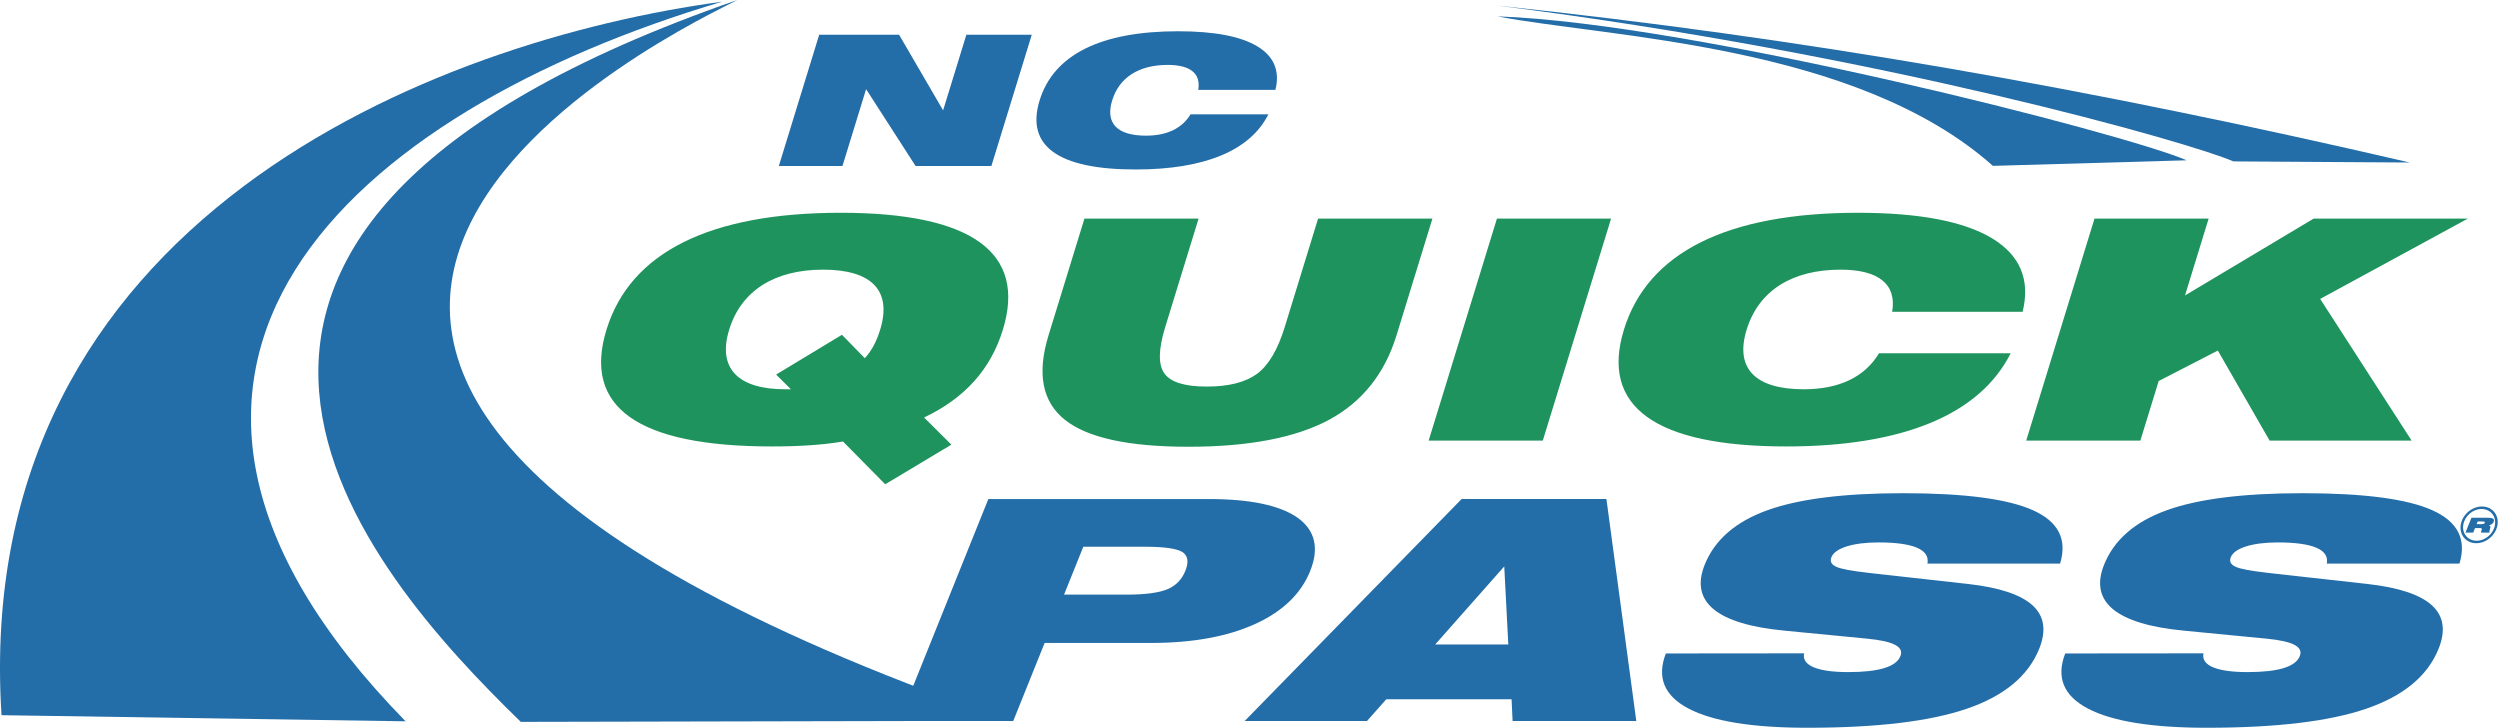 <?xml version="1.0" encoding="UTF-8" standalone="no"?>
<!-- Created with Inkscape (http://www.inkscape.org/) -->

<svg
   width="262.475mm"
   height="76.453mm"
   viewBox="0 0 262.475 76.453"
   version="1.1"
   id="svg1"
   xml:space="preserve"
   inkscape:version="1.3.2 (091e20e, 2023-11-25, custom)"
   sodipodi:docname="NCpasslogo.svg"
   xmlns:inkscape="http://www.inkscape.org/namespaces/inkscape"
   xmlns:sodipodi="http://sodipodi.sourceforge.net/DTD/sodipodi-0.dtd"
   xmlns="http://www.w3.org/2000/svg"
   xmlns:svg="http://www.w3.org/2000/svg"><sodipodi:namedview
     id="namedview1"
     pagecolor="#ffffff"
     bordercolor="#111111"
     borderopacity="1"
     inkscape:showpageshadow="0"
     inkscape:pageopacity="0"
     inkscape:pagecheckerboard="1"
     inkscape:deskcolor="#d1d1d1"
     inkscape:document-units="mm"
     inkscape:zoom="0.8004314"
     inkscape:cx="797.07018"
     inkscape:cy="286.72039"
     inkscape:window-width="3304"
     inkscape:window-height="1850"
     inkscape:window-x="44"
     inkscape:window-y="-12"
     inkscape:window-maximized="1"
     inkscape:current-layer="layer1" /><defs
     id="defs1" /><g
     inkscape:label="Layer 1"
     inkscape:groupmode="layer"
     id="layer1"
     transform="translate(19.91,-49.493)"><path
       style="font-stretch:expanded;font-size:21.992px;line-height:1.25;font-family:'Swis721 Blk BT';-inkscape-font-specification:'Swis721 Blk BT Expanded';fill:#236da8;stroke-width:1.833"
       d="m 77.365,77.101 v -9.299 l 6.668,9.299 H 90.938 V 61.219 h -5.96 v 9.149 L 78.846,61.219 H 71.566 V 77.101 Z m 37.326,-9.213 c -0.107,-2.287 -1.063,-4.038 -2.867,-5.262 -1.804,-1.213 -4.349,-1.825 -7.646,-1.825 -7.055,0 -10.684,2.835 -10.684,8.365 0,5.509 3.63,8.354 10.684,8.354 6.282,0 9.911,-2.276 10.556,-6.668 h -7.098 c -0.376,1.707 -1.557,2.577 -3.458,2.577 -2.631,0 -4.07,-1.503 -4.07,-4.263 0,-2.781 1.439,-4.295 4.07,-4.295 2.062,0 3.275,1.052 3.479,3.017 z"
       id="text1"
       transform="matrix(1.152,0,-0.267,0.868,0,0)"
       aria-label="NC" /><path
       style="font-stretch:expanded;font-size:37.178px;line-height:1.25;font-family:'Swis721 Blk BT';-inkscape-font-specification:'Swis721 Blk BT Expanded';fill:#1e935d;stroke-width:3.098"
       d="m 78.401,104.104 c -4.339,0 -6.771,-2.578 -6.771,-7.207 0,-4.702 2.433,-7.261 6.88,-7.261 4.448,0 6.88,2.56 6.88,7.261 0,1.47 -0.182,2.523 -0.599,3.449 l -2.741,-2.832 -4.883,4.811 1.761,1.779 z m 11.782,11.491 4.92,-4.792 -3.249,-3.286 c 3.177,-2.342 4.72,-5.827 4.72,-10.62 0,-9.349 -6.136,-14.141 -18.063,-14.141 -11.927,0 -18.063,4.792 -18.063,14.141 0,9.385 6.136,14.123 18.353,14.123 2.487,0 4.593,-0.182 6.336,-0.599 z M 100.893,83.464 v 14.105 c 0,4.629 1.289,8.042 3.849,10.22 2.56,2.178 6.553,3.268 12.018,3.268 5.5,0 9.512,-1.089 12.054,-3.249 2.523,-2.16 3.794,-5.573 3.794,-10.238 V 83.464 h -10.42 v 13.125 c 0,2.705 -0.399,4.593 -1.198,5.628 -0.817,1.035 -2.215,1.561 -4.23,1.561 -2.015,0 -3.413,-0.526 -4.23,-1.579 -0.817,-1.035 -1.234,-2.905 -1.234,-5.609 V 83.464 Z M 148.89,110.313 V 83.464 h -10.402 v 26.849 z m 40.119,-15.576 c -0.182,-3.867 -1.797,-6.826 -4.847,-8.895 -3.05,-2.051 -7.352,-3.086 -12.925,-3.086 -11.927,0 -18.063,4.792 -18.063,14.141 0,9.313 6.136,14.123 18.063,14.123 10.62,0 16.756,-3.849 17.845,-11.273 h -11.999 c -0.635,2.886 -2.632,4.357 -5.845,4.357 -4.448,0 -6.88,-2.541 -6.88,-7.207 0,-4.702 2.433,-7.261 6.88,-7.261 3.485,0 5.537,1.779 5.882,5.101 z m 14.341,15.576 v -7.207 l 4.538,-3.685 7.243,10.892 h 12.943 L 215.767,93.176 226.968,83.464 h -14.051 l -9.567,9.295 v -9.295 h -10.402 v 26.849 z"
       id="text2"
       transform="matrix(1.152,0,-0.267,0.868,0,0)"
       aria-label="QUICK" /><path
       style="font-stretch:expanded;font-size:37.178px;line-height:1.25;font-family:'Swis721 Blk BT';-inkscape-font-specification:'Swis721 Blk BT Expanded';fill:#236da8;stroke-width:3.098"
       d="m 124.455,123.153 c 1.688,0 2.868,0.218 3.522,0.635 0.635,0.436 0.962,1.198 0.962,2.269 0,1.071 -0.327,1.815 -0.962,2.233 -0.654,0.436 -1.833,0.654 -3.522,0.654 h -5.7 v -5.791 z m -5.7,21.076 v -9.44 h 9.676 c 3.794,0 6.735,-0.762 8.804,-2.287 2.051,-1.507 3.086,-3.649 3.086,-6.408 0,-2.777 -1.035,-4.92 -3.086,-6.444 -2.069,-1.507 -5.01,-2.269 -8.804,-2.269 h -20.078 v 26.849 z m 39.084,-18.698 3.231,9.44 h -6.662 z m -6.844,18.698 0.962,-2.632 h 11.418 l 0.89,2.632 h 11.273 l -10.856,-26.849 h -13.197 l -11.636,26.849 z m 24.761,-8.169 c 0.036,2.886 1.398,5.119 4.085,6.662 2.669,1.543 6.517,2.324 11.527,2.324 6.299,0 10.928,-0.762 13.851,-2.305 2.923,-1.543 4.393,-3.957 4.393,-7.243 0,-4.411 -2.905,-6.989 -8.841,-7.842 l -9.476,-1.343 c -1.616,-0.236 -2.687,-0.472 -3.195,-0.744 -0.526,-0.272 -0.781,-0.654 -0.781,-1.162 0,-1.089 1.416,-1.779 3.74,-1.779 3.195,0 4.974,0.871 5.246,2.56 h 12.09 c -0.218,-2.923 -1.688,-5.065 -4.411,-6.444 -2.723,-1.38 -6.88,-2.069 -12.471,-2.069 -5.392,0 -9.313,0.69 -11.763,2.069 -2.469,1.38 -3.703,3.576 -3.703,6.572 0,4.502 3.268,7.207 9.712,7.987 l 7.77,0.962 c 2.523,0.309 3.703,0.98 3.703,2.124 0,1.289 -1.38,1.924 -4.193,1.924 -2.814,0 -4.484,-0.817 -4.684,-2.269 z m 36.398,0 c 0.036,2.886 1.398,5.119 4.085,6.662 2.669,1.543 6.517,2.324 11.527,2.324 6.299,0 10.928,-0.762 13.851,-2.305 2.923,-1.543 4.393,-3.957 4.393,-7.243 0,-4.411 -2.905,-6.989 -8.841,-7.842 l -9.476,-1.343 c -1.616,-0.236 -2.687,-0.472 -3.195,-0.744 -0.526,-0.272 -0.781,-0.654 -0.781,-1.162 0,-1.089 1.416,-1.779 3.74,-1.779 3.195,0 4.974,0.871 5.246,2.56 h 12.09 c -0.218,-2.923 -1.688,-5.065 -4.411,-6.444 -2.723,-1.38 -6.88,-2.069 -12.471,-2.069 -5.392,0 -9.313,0.69 -11.763,2.069 -2.469,1.38 -3.703,3.576 -3.703,6.572 0,4.502 3.268,7.207 9.712,7.987 l 7.77,0.962 c 2.523,0.309 3.703,0.98 3.703,2.124 0,1.289 -1.38,1.924 -4.193,1.924 -2.814,0 -4.484,-0.817 -4.684,-2.269 z"
       id="text3"
       transform="matrix(1.152,0,-0.349,0.868,0,0)"
       aria-label="PASS" /><path
       style="font-variation-settings:normal;opacity:1;vector-effect:none;fill:#236da8;fill-opacity:1;stroke:none;stroke-width:0.5;stroke-linecap:round;stroke-linejoin:miter;stroke-miterlimit:4;stroke-dasharray:none;stroke-dashoffset:0;stroke-opacity:1;-inkscape-stroke:none;stop-color:#000000;stop-opacity:1"
       d="m 75.087,125.194 -40.319,0.088 C 18.639,109.601 -13.128,73.989 57.499,49.493 53.638,51.577 -23.508,86.861 85.021,124.814 Z"
       id="path3"
       sodipodi:nodetypes="ccccc" /><path
       style="font-variation-settings:normal;opacity:1;vector-effect:none;fill:#236da8;fill-opacity:1;stroke:none;stroke-width:0.5;stroke-linecap:round;stroke-linejoin:miter;stroke-miterlimit:4;stroke-dasharray:none;stroke-dashoffset:0;stroke-opacity:1;-inkscape-stroke:none;stop-color:#000000;stop-opacity:1"
       d="M 22.672,125.223 C -13.679,88.08 17.026,61.193 55.921,49.669 25.972,53.695 -23.059,72.46 -19.751,124.581 Z"
       id="path4"
       sodipodi:nodetypes="cccc" /><path
       style="font-variation-settings:normal;opacity:1;vector-effect:none;fill:#236da8;fill-opacity:1;stroke:none;stroke-width:0.5;stroke-linecap:round;stroke-linejoin:miter;stroke-miterlimit:4;stroke-dasharray:none;stroke-dashoffset:0;stroke-opacity:1;-inkscape-stroke:none;stop-color:#000000;stop-opacity:1"
       d="m 189.325,66.907 20.335,-0.584 c -6.291,-2.759 -51.658,-14.397 -72.361,-15.113 11.587,2.24 37.628,2.881 52.026,15.697 z"
       id="path5"
       sodipodi:nodetypes="cccc" /><path
       style="font-variation-settings:normal;opacity:1;vector-effect:none;fill:#236da8;fill-opacity:1;stroke:none;stroke-width:0.5;stroke-linecap:round;stroke-linejoin:miter;stroke-miterlimit:4;stroke-dasharray:none;stroke-dashoffset:0;stroke-opacity:1;-inkscape-stroke:none;stop-color:#000000;stop-opacity:1"
       d="m 214.569,66.439 18.523,0.117 c -33.83,-7.848 -63.56,-13.059 -95.831,-16.478 40.327,5.083 73.038,14.463 77.308,16.361 z"
       id="path6"
       sodipodi:nodetypes="cccc" /><path
       style="color:#000000;fill:#236da8;fill-rule:evenodd;-inkscape-stroke:none"
       d="m 256.57,103.916 c -1.065,0 -1.93,0.876 -1.93,1.951 10e-6,1.075 0.865,1.951 1.93,1.951 1.065,0 1.93,-0.876 1.93,-1.951 0,-1.075 -0.865,-1.951 -1.93,-1.951 z m 0,0.266 c 0.92,0 1.664,0.752 1.664,1.686 0,0.933 -0.744,1.686 -1.664,1.686 -0.92,0 -1.664,-0.752 -1.664,-1.686 0,-0.933 0.744,-1.686 1.664,-1.686 z"
       id="path7"
       transform="matrix(1,0,-0.153,0.988,0,0)" /><path
       style="font-stretch:expanded;font-size:2.492px;line-height:1.25;font-family:'Swis721 Blk BT';-inkscape-font-specification:'Swis721 Blk BT Expanded';fill:#236da8;stroke-width:0.208"
       d="m 244.203,119.641 v 1.799 h 0.707 v -0.549 h 0.416 c 0.086,0 0.148,0.013 0.186,0.04 0.036,0.027 0.058,0.073 0.066,0.139 0.004,0.035 0.007,0.084 0.009,0.148 0.002,0.109 0.016,0.184 0.039,0.221 h 0.775 v -0.028 c -0.052,-0.025 -0.084,-0.157 -0.095,-0.392 -0.001,-0.024 -0.001,-0.044 -0.002,-0.057 -0.006,-0.124 -0.024,-0.21 -0.056,-0.26 -0.033,-0.049 -0.089,-0.09 -0.168,-0.123 0.092,-0.035 0.165,-0.094 0.218,-0.175 0.052,-0.08 0.079,-0.174 0.079,-0.28 0,-0.175 -0.072,-0.313 -0.207,-0.392 -0.106,-0.063 -0.283,-0.092 -0.596,-0.092 z m 0.707,0.456 h 0.389 c 0.123,0 0.204,0.011 0.246,0.034 0.04,0.023 0.061,0.065 0.061,0.123 0,0.118 -0.077,0.164 -0.29,0.164 h -0.406 z"
       id="text7"
       transform="matrix(1.152,0,-0.349,0.868,0,0)"
       aria-label="R" /></g></svg>
